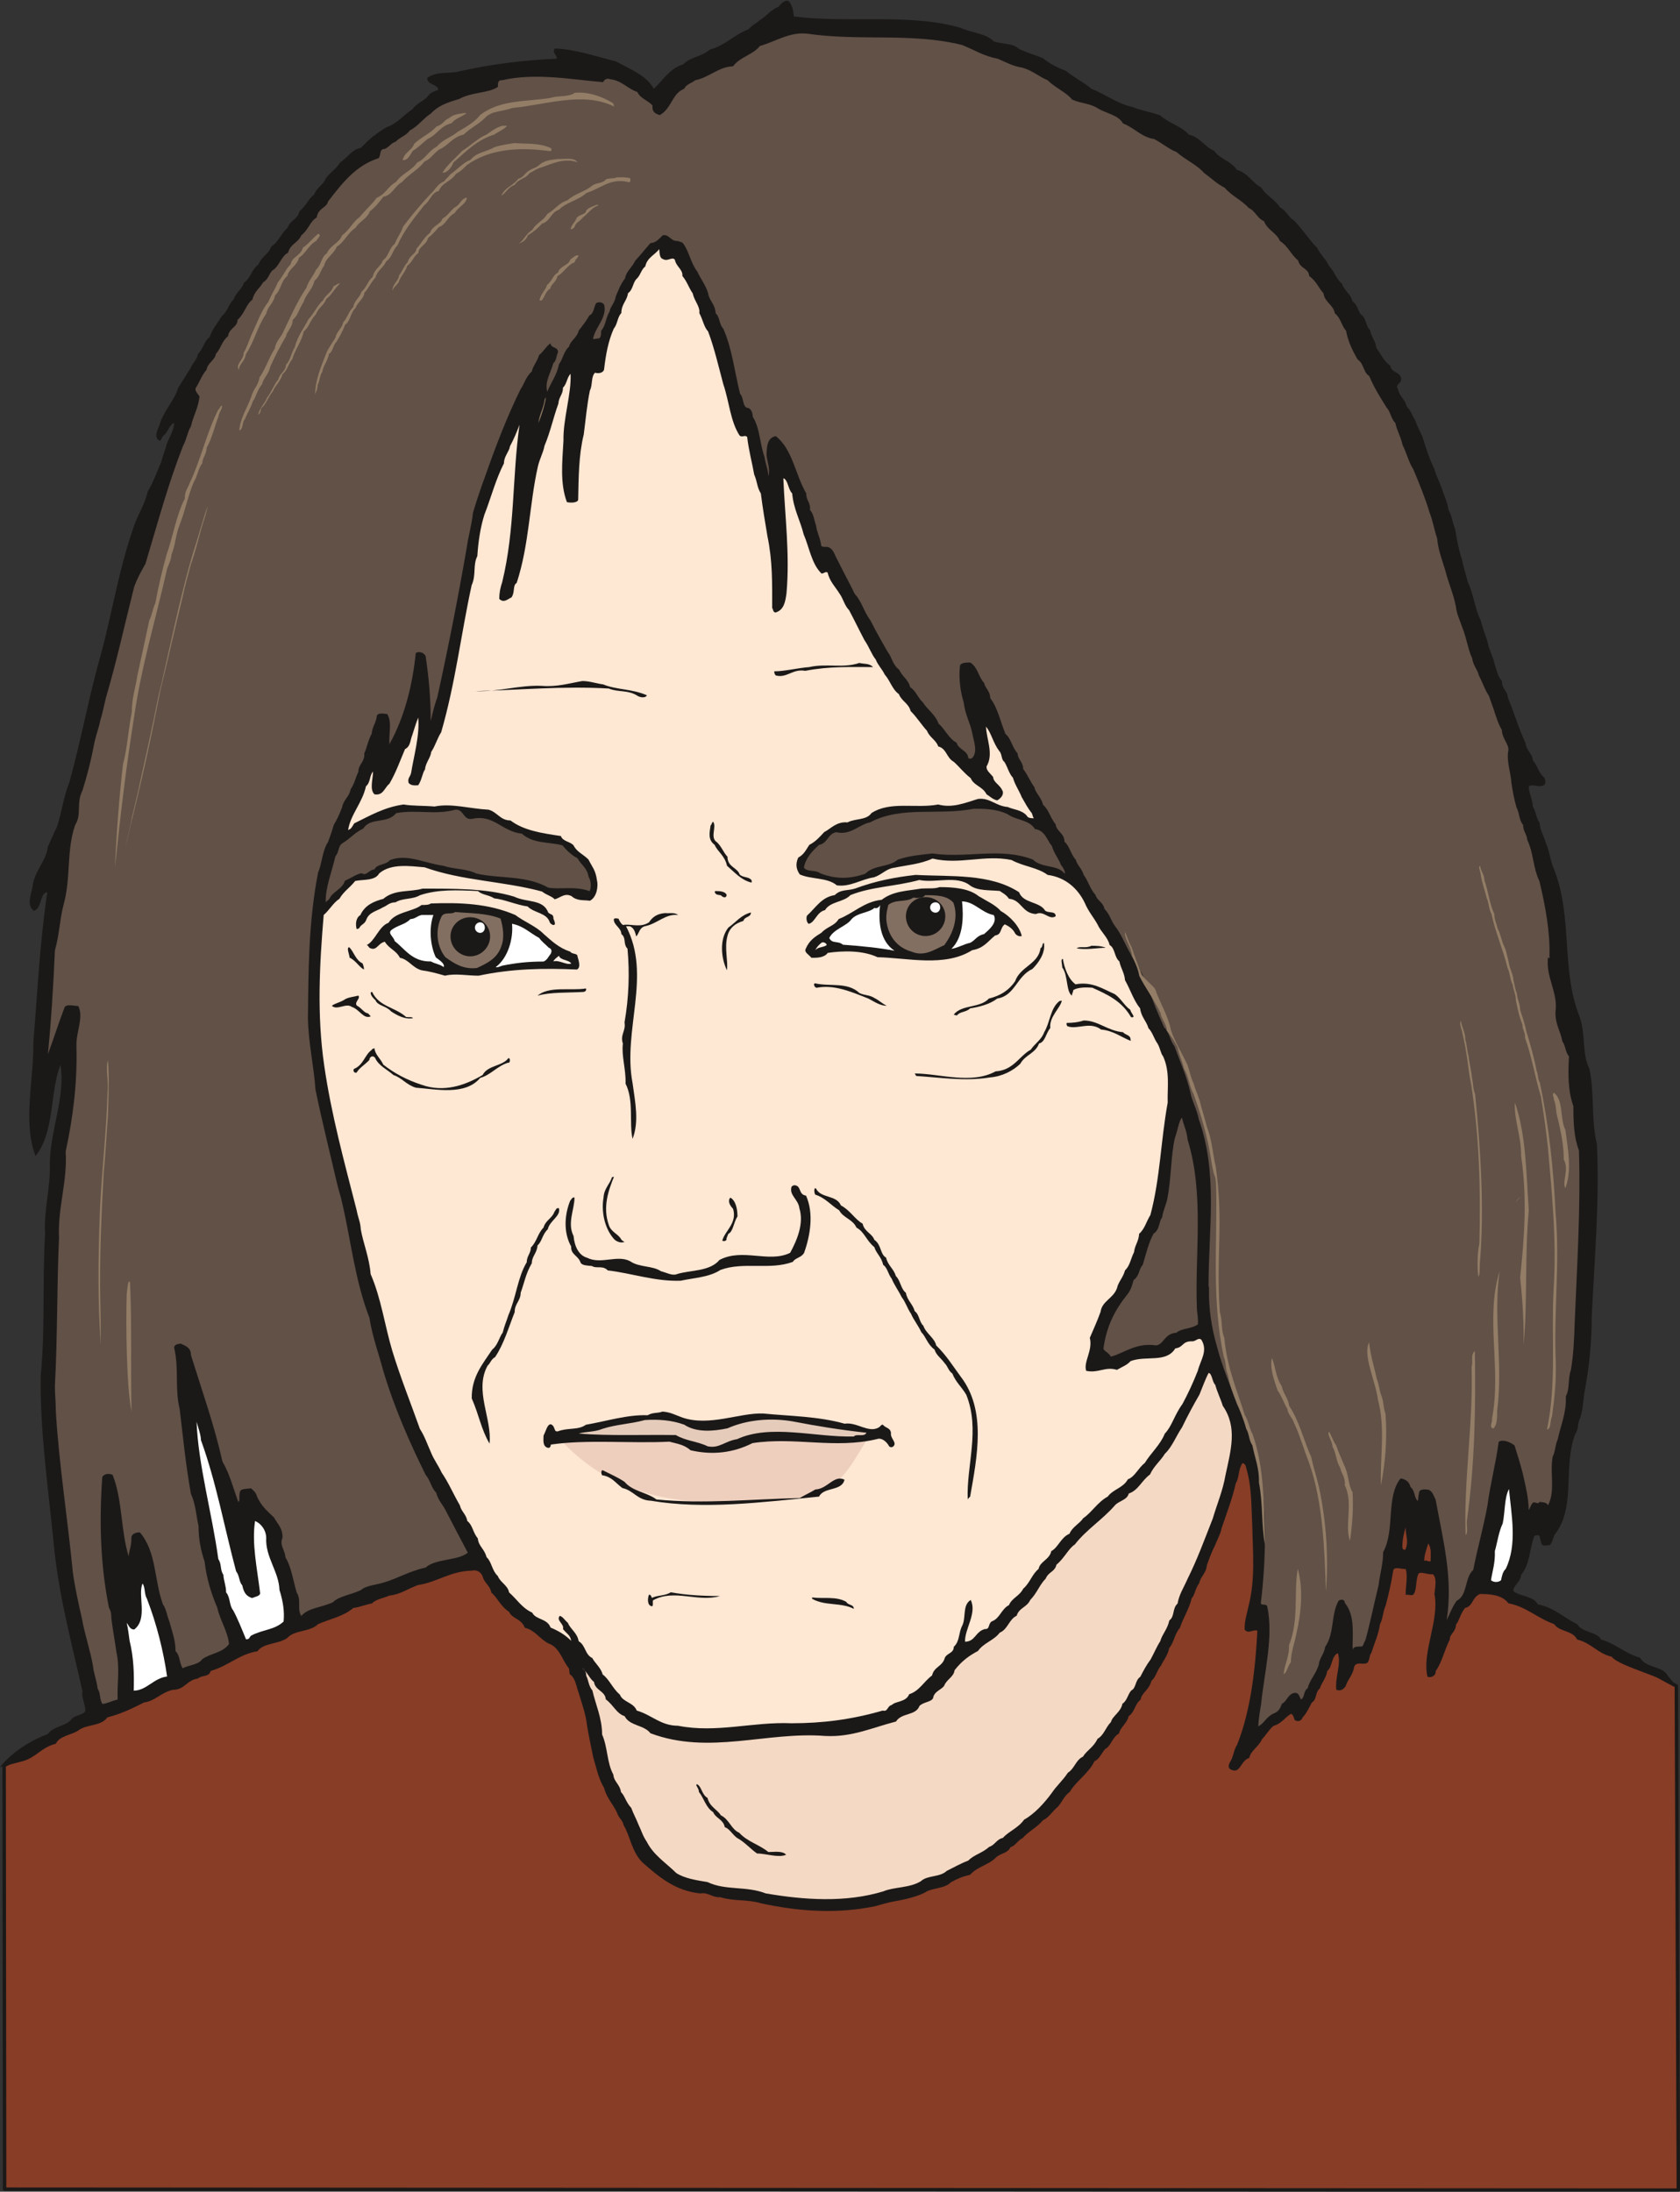 <svg xmlns="http://www.w3.org/2000/svg" xml:space="preserve" width="660.472" height="861.392" fill-rule="evenodd" stroke-linejoin="round" stroke-width="28.222" preserveAspectRatio="xMidYMid" version="1.2" viewBox="0 0 17475 22791"><rect x="0" y="0" width="17475" height="22791" fill="#333333" stroke="none"/><defs class="ClipPathGroup"><clipPath id="a" clipPathUnits="userSpaceOnUse"><path d="M0 0h17475v22791H0z"/></clipPath></defs><g class="SlideGroup"><g class="Slide" clip-path="url(#a)"><g class="Page"><g class="com.sun.star.drawing.ClosedBezierShape"><path fill="none" d="M24 13534h17454v9261H24z" class="BoundingBox"/><path fill="#883D26" d="M17437 17532c-487-249-886-559-1991-1080-1435-2300-1653-1223-2743-2896l-7738 2612c-2281 884-2482 914-4922 2192l5 4405 17410 10-21-5243Z"/><path fill="none" stroke="#1B1918" stroke-linejoin="miter" stroke-width="36" d="M17437 17532c-487-249-886-559-1991-1080-1435-2300-1653-1223-2743-2896l-7738 2612c-2281 884-2482 914-4922 2192l5 4405 17410 10-21-5243Z"/></g><g class="com.sun.star.drawing.ClosedBezierShape"><path fill="none" d="M0 7h17475v19866H0z" class="BoundingBox"/><path fill="#1B1918" d="M8197 8c43 31 59 115 59 163 586 74 1196-36 1732 117 114 53 269 58 348 142 96 33 195 15 264 79 81 38 165 63 249 96 68 59 160 102 239 132 89 74 185 117 264 186 150 58 266 155 429 190 91 38 185 49 287 87 94 84 226 114 297 200 120 26 163 127 264 168 64 91 173 102 237 198 122 36 160 137 252 183 51 86 152 130 196 208 68 31 89 107 142 132 94 94 165 211 244 287 35 74 94 120 122 186 63 68 78 142 137 188 20 71 101 117 106 180 69 48 59 127 110 155 38 48 38 117 76 147 15 79 63 122 63 181 51 73 84 147 148 190 10 74 94 59 111 127 16 59-68 64-33 112 16 84 79 112 92 185 46 39 53 94 84 133 25 68 48 116 78 175 39 127 77 244 127 343 18 73 54 133 77 204 25 79 56 132 68 216 41 79 41 132 69 200 20 122 40 224 73 323 16 86 44 160 59 229 63 132 74 282 137 406 20 86 53 160 69 218 15 89 58 148 73 229 28 79 28 122 77 180-3 79 60 105 60 168 72 170 107 307 186 478 8 78 71 106 76 180 53 58 59 132 117 175 15 31 20 61 0 79-58 35-117-18-160 15 0 69 38 127 43 211 36 58 36 127 69 165 5 84 48 142 63 206 43 91 48 195 89 282 196 503 69 1036 264 1529 66 180 23 386 102 541 58 269 15 518 79 787 28 605-26 1194-54 1796 0 259-25 503-68 742-21 106-21 211-51 307-33 58-13 117-54 171-126 343 6 729-195 1021-38 36-33 102-69 132-38 0-71 16-86-15-10-38-15-53-20-79-10-12-33-12-54-2-53 140-43 292-137 404-10 84-81 106-81 170 71 58 203 46 254 137 180 38 272 142 409 206 53 91 211 79 249 160 160 48 244 142 406 190 61 110 239 84 287 186l127 152c-68-112-635-244-708-348-155-38-206-140-361-180-48-97-181-76-239-160-180-64-289-181-475-216-68-92-203-97-297-97-86 38-69 127-155 145-51 64-56 127-94 173 0 74-69 101-64 155-58 112-83 244-147 327 5 59-63 74-86 59-59-254 127-587 73-859 6-68 28-162-15-205-58 5-127-33-152-5-33 78-13 185-59 221-33 5-58-11-73 0-3-89 25-196 0-270-49 0-122-30-130 16-20 127-46 243-79 365-30 64-25 127-58 191-15 106-58 195-89 297-28 30-15 102-58 112s-102-18-122 35c-15 92-69 132-89 203-28 36-53 51-97 36-15-132 54-269 16-381-69 31-54 142-110 185-12 79-63 127-76 181-53 43-30 117-84 147-28 53-58 117-96 155-15 46-64 46-84 25-10-25-10-48-36-63-66 38-96 102-185 127-53 48-76 96-117 137-39 86-118 117-133 196-86 23-91 155-175 127-59-16-38-64-23-89 33-48 38-132 69-170 149-371 193-816 213-1192-48-15-91 38-132-10-5-84 25-170 41-249 71-279 43-556 38-830-11-206-5-404-59-587-10-38-10-58-43-66-46 66-30 145-69 208-35 158-99 323-147 465-15 74-48 122-68 180-39 74-64 148-87 211-5 81-68 117-79 186-40 48-45 122-78 155-26 111-94 215-122 307-59 68-59 147-112 211-15 78-63 132-84 180-48 58-53 122-101 160-21 94-105 127-112 196-61 45-61 132-125 172-17 77-81 107-101 181-69 38-84 132-142 160-44 48-59 106-112 127-64 132-186 200-259 322-64 43-87 127-137 165-49 46-87 105-140 127-59 74-153 117-211 186-53 25-79 84-127 94-28 68-112 63-155 112-74 73-195 94-264 175-84 20-137 43-201 79-63 68-205 58-269 106-96 49-239 79-330 94-74 15-132 33-186 48-401 84-807 54-1191-30-142-43-274-18-422-63-86 5-126-54-208-39-269-28-439-180-602-322-112-112-127-272-195-386-13-59-54-76-71-135-46-94-110-157-133-254-58-94-83-216-114-322-23-112-48-232-63-323-13-127-59-244-87-343-30-76-30-150-94-196-5-33-5-48-7-58-74-91-99-223-216-262-94-50-137-137-244-162-36-97-132-92-163-165-91-59-116-142-185-201-13-74-76-101-91-170-21-48-64-69-112-58-226 5-363 121-557 149-115 41-186 99-300 110-64 28-140 38-181 81-73 15-132 41-195 48-102 89-244 114-366 168-84 84-244 58-322 145-87 63-249 50-308 137-190 30-302 152-487 205-21 69-89 39-133 79-116 15-137 117-259 117-122 25-185 117-302 132-127 64-234 117-381 155-68 94-208 69-297 132-69 53-196 53-239 142-152 38-206 143-343 181l-238 63c132-170 350-292 497-345 59-84 206-84 254-163 44-38 117-33 137-79 0-71-43-134-30-203-117-518-254-1026-302-1562-59-587-142-1164-132-1720 48-503 15-991 45-1474-15-254 59-485 49-734 5-350 165-693 111-1023-111 277-58 698-259 947-137-353-15-815-23-1183 44-531 67-1044 145-1558-78 0-53 163-137 191-81-48-33-165-18-244 18-170 145-272 160-419 36-79 59-137 94-206 54-160 69-317 132-472 112-407 188-810 292-1202 143-487 209-980 381-1465 44-122 117-234 140-351 64-106 94-206 142-308 16-74 41-122 54-180 30-84 79-148 79-226-54 20-64 104-117 137-16 30-21 48-33 48-79-38 0-145 7-193 51-137 148-231 186-358 51-79 89-145 127-201 25-66 68-86 78-150 59-58 64-137 122-175 26-89 89-152 127-221 59-43 74-132 122-170 26-79 89-107 107-175 74-51 79-138 152-191 31-84 107-104 132-185 79-51 107-143 171-196 25-79 109-89 122-170 73-61 94-132 152-173 28-76 102-106 122-170 48-63 112-102 150-165 78-53 124-137 216-152 89-97 165-153 264-214 117-40 190-137 272-188 50-71 120-81 168-145 28-35 69-43 102-58-15-63-112-46-117-122 89-68 206-46 307-63 366-84 699-122 1042-138 2-35-51-63-21-106 206 7 425 81 635 134 145 79 323 148 394 285 99-89 163-211 307-254 74-79 196-79 275-153 170-48 244-149 406-213 33-41 76-58 117-94 69-43 112-107 190-137 33-33 59-70 102-64Z"/></g><g class="com.sun.star.drawing.ClosedBezierShape"><path fill="none" d="M498 346h15932v17607H498z" class="BoundingBox"/><path fill="#615147" d="M8402 351c547 79 1080-14 1606 117 132 54 229 117 371 143 89 38 158 78 249 91 112 30 175 94 269 132 84 84 191 122 254 201 97 43 181 38 264 89 92 58 214 68 267 160 122 48 191 142 323 162 84 43 157 107 233 135 94 84 206 127 285 216 79 58 137 117 216 155 76 89 175 127 249 210 76 36 86 107 160 138 33 91 132 122 165 205 89 59 117 145 190 204 21 88 110 78 115 162 71 48 101 127 149 180 11 92 102 117 117 206 69 59 69 132 117 181 20 111 69 213 122 302 64 38 56 132 119 170 54 127 117 226 181 328 43 48 48 122 91 160 15 78 59 147 74 226 43 86 68 190 112 254 63 150 127 307 170 452 35 89 51 190 79 269 10 122 53 226 83 328 33 132 87 249 112 381 10 84 38 132 64 211 48 116 58 223 106 330 10 73 54 112 69 175 41 79 63 152 104 211 23 68 48 132 64 185 22 64 38 117 71 170 0 84 73 148 68 211-23 107 26 239 31 338 15 97 28 170 53 257 33 61 25 132 69 182 0 69 38 92 43 155 68 143 58 287 127 431 63 264 112 533 104 777 0 10 3 23 3 23-3-3-13-3-18-8-26 203 106 366 78 562-5 132 49 195 72 312 35 48 30 112 68 155-10 180-10 366 46 518 0 175 5 318 58 462 18 607-20 1192-45 1804-5 170-13 322-39 477-33 97-10 196-53 275 10 165-58 317-84 447-28 63-23 119-53 182-30 171 30 356-48 503-16-30-41-30-89-35-15 35-54-15-74 15-23 28-23 53-38 69 0-122-33-254-63-386-26-102-54-186-84-285-49-38-122-66-165-38-31 234-89 444-117 663-41 226-104 444-148 670-91 79-58 265-170 318-48 63-73 140-106 203 68-434-36-823-115-1252-23-46-33-89-76-104-41-5-84-5-94 20-10 38-10 79-15 97-38-28-28-107-76-145-16-64-64-84-104-89-155 196-54 533-181 767 0 122-33 224-48 346-48 195-89 401-137 571-23 30-15 69-54 64-48 0-73 5-78 38-5-150 30-356-79-488-8-43-33-43-66-28-84 145-41 340-142 483-5 63-64 127-64 180-30 102-94 157-117 249-45 30-30 94-68 117-21-28-21-74-69-69-73 15-73 84-132 114-20 64-48 87-89 102-76 38-96 102-155 132 0-58 16-157 28-226 36-350 132-706 64-1024-18-30-64 0-66-35 58-473 58-942-10-1395-41-73-31-137-64-200 0-69-53-107-46-163-48-101-76-213-129-307-69-198-153-389-206-595-58-195-89-406-84-602 0-17 0-22-5-33 0-594 99-1170-101-1732-21-109-74-195-89-284-38-165-107-318-165-478-44-53-54-147-107-195-69-153-122-280-173-435-38-58-43-111-76-157-25-71-79-117-99-170-59-102-97-206-160-287-46-59-59-132-112-181-15-73-79-89-94-147-58-64-74-142-122-207-20-68-68-101-84-160-53-58-63-142-116-185 0-89-84-107-92-181-56-68-68-147-132-205-15-74-79-122-89-181-43-58-74-137-117-190 0-74-58-102-58-163-59-63-64-150-127-203-53-132-84-279-158-371 0-73-53-104-63-157-59-64-66-165-145-214-53 0-104 5-107 38-15 143 8 275 39 376 15 132 68 211 91 328 15 86 56 180 0 249-18 15-43 10-43 0-10-79-102-84-122-157-84-44-122-145-186-196-38-102-116-145-165-224-58-53-68-116-132-157-15-76-89-117-112-180-73-54-78-135-121-186-61-107-120-208-178-325-76-104-92-201-165-279-59-122-122-234-176-346-35-56-43-124-104-142-28-5-76 10-71-31-15-78-46-132-51-190-23-64-23-117-64-165 10-74-43-102-38-170-117-201-142-460-318-597-91 20-91 106-96 190 5 79 43 153 18 226 0-73-28-119-39-200-48-132-48-303-122-417 0-38-15-76-43-91-68 0-45-102-89-148-58-233-83-472-175-678-43-43-35-122-79-160-5-94-68-132-78-206-23-83-82-157-112-226-74-96-86-218-155-302-36-13-46-18-64-18-58 0-78-73-142-58-38 38-68 76-127 81-53 59-106 127-157 181-38 78-97 114-107 185-53 69-69 127-96 185-11 74-59 110-64 158-41 63-41 152-89 201 0 27 0 81-28 81-25 0-58 15-56 0 26-122 148-219 115-351-21-30-59-30-84-15-26 48-21 104-69 127-33 58-73 109-112 158-15 73-88 106-99 165-58 53-63 127-106 185-21 112-84 191-122 285-28-110 38-196 63-295 38-33 31-86 49-112 5-63-77-43-77-96-35 17-73 86-119 122-23 73-66 116-76 170-64 58-79 132-117 185-142 287-259 594-368 904-44 117-87 249-127 379-13 127-49 246-64 358-91 526-190 1029-307 1562-33 92-48 160-69 249 0-229-18-445-53-678-28-46-76-46-102-31-35 338-117 666-274 948-10-102 30-224-23-313-46-5-99-15-109 21-5 68-48 111-53 185-39 69-49 145-77 203 8 89-63 115-61 191-33 68-38 119-81 183-15 81-74 106-89 188-28 73-53 127-86 182-20 69-41 127-59 176-63 96-63 228-104 317-101 517-101 1030-106 1523 5 249 63 503 78 734 69 335 155 678 224 975 20 84 38 132 53 201 99 429 132 800 285 1201 28 186 96 371 144 551 117 392 280 757 440 1080 53 63 58 135 109 185 23 82 64 117 97 181 83 160 157 302 233 444-106 87-335 59-439 155-170 36-297 117-445 158-71 22-175 28-228 76-92 45-229 63-292 127-122 56-254 56-328 142-48-74 5-160-48-244-41-142-54-259-117-366-5-78-64-127-31-200 6-102-53-148-88-214-82-78-130-119-176-216-12-48-38-63-63-88-54 10-112 0-117 45-10 43 5 87-15 97-54-142-87-287-165-419-84-376-211-732-328-1108 0-78-53-94-107-119-38 5-63 10-68 41 53 223 5 424 58 640 36 302 64 589 117 881 51 114 53 221 79 333 0 142 25 259 63 371 20 175 69 332 132 480 28 129 112 254 122 378-68 94-190 94-279 158-38 58-135 58-203 94-36-56-26-133-74-178 0-122-43-224-64-308-30-73-30-127-68-180-94-264-64-541-239-747-48 0-84 16-89 54 5 78-23 132-28 195-84-277-63-589-167-848-49-20-92-5-107 23-33 459-20 914 69 1359 25 43 25 76 25 111 18 138 38 244 53 351 38 170 5 338 13 493-64 15-117 45-160 45-33-58-15-109-48-157-10-84-44-170-49-239-30-170-89-338-114-488-38-167-76-337-96-490-54-556-143-1117-176-1663 0-102-10-176-10-265 28-525 20-1023 43-1546-15-308 89-587 69-895 79-365 122-721 112-1097-5-147 78-297 20-416-53-3-117-23-142 10-69 180-117 338-175 490 35-348 58-724 73-1079 48-168 48-308 89-470 81-288 28-563 122-835 71-109 8-226 76-358 51-165 89-312 122-487 20-97 46-155 64-244 25-79 35-142 58-234 114-386 196-767 295-1158 33-86 68-150 116-234 133-444 234-825 392-1229 38-69 43-137 81-201 25-112 79-195 89-312-26-36-59-69-31-99 36-59 59-127 104-176 11-73 92-106 97-165 53-58 64-137 127-185 10-84 99-94 99-170 76-69 86-158 155-211 15-79 79-122 112-180 53-31 58-84 94-122 73-41 91-148 165-186 20-89 107-104 137-180 74-56 91-147 160-185 15-100 104-100 119-168 145-186 282-371 526-450 26-38 5-96 64-96 48-21 63-59 111-74 54-53 110-63 148-117 91-48 147-132 218-175 79-84 173-117 295-152 127-74 307-59 404-127 0-38 0-74 45-69 351-81 732-5 1049 20 16-33 49-43 74-30 117 10 180 99 282 132 36 74 117 89 158 142-6 64 27 84 76 99 127-73 127-226 254-274 20-48 78-58 114-89 145-28 244-140 394-145 73-99 205-117 279-211 170-48 313-151 498-127Z"/></g><g class="com.sun.star.drawing.ClosedBezierShape"><path fill="none" d="M2489 963h3898v3516H2489z" class="BoundingBox"/><path fill="#937D66" d="M5979 965c143-14 285 41 392 104 15 13 15 28 15 38-323-159-714-15-1059 16-97 38-211 27-280 101-68 69-155 107-223 175-127 31-153 112-259 158-64 48-84 96-149 122-63 86-170 137-233 214-79 41-102 137-196 153-43 58-86 111-140 152-30 81-109 102-147 170-84 53-117 150-196 196-33 81-116 117-132 198-43 56-48 119-101 157-21 94-84 132-112 219-51 78-58 142-114 188 0 76-64 122-69 170-63 108-117 209-165 318-15 77-74 122-84 181-53 58-63 137-96 175-21 69-59 127-84 190-33 33-13 102-58 117 10-132 83-233 126-355 21-79 74-117 84-196 69-101 97-206 160-302 10-80 69-118 94-187 69-142 143-312 234-444 25-79 69-117 102-191 50-40 55-137 109-165 38-89 132-109 160-190 79-56 117-147 180-186 59-73 127-132 181-205 93-36 119-122 200-163 64-92 158-113 221-204 81-31 118-122 202-163 66-78 150-96 218-155 84-48 181-104 234-175 211-162 480-137 734-178 81-28 185-5 251-53Z"/></g><g class="com.sun.star.drawing.ClosedBezierShape"><path fill="none" d="M4188 1176h667v491h-667z" class="BoundingBox"/><path fill="#937D66" d="M4824 1176h30c-46 38-109 48-158 106-116 27-147 118-249 164-54 43-94 86-153 123-28 38-48 101-106 96 20-84 93-96 121-171 74-69 171-109 233-180 66-17 81-70 129-85 46-43 104-43 153-53Z"/></g><g class="com.sun.star.drawing.ClosedBezierShape"><path fill="none" d="M4602 1308h673v490h-673z" class="BoundingBox"/><path fill="#937D66" d="M5226 1308h48c-30 38-94 63-132 91-186 58-298 181-426 291-21 58-69 111-114 106 55-89 132-147 206-228 94-57 163-133 254-169 60-43 105-76 164-91Z"/></g><g class="com.sun.star.drawing.ClosedBezierShape"><path fill="none" d="M3277 1488h2462v2628H3277z" class="BoundingBox"/><path fill="#937D66" d="M5348 1488c127 10 261-5 383 53 20 30-13 33-18 30-297-40-609-30-856 145-33 31-66 69-111 89-64 91-145 91-181 180-79 21-92 107-151 148-104 134-210 256-279 419-53 48-53 122-117 165-35 74-94 95-112 169-50 53-68 106-116 160-6 63-79 106-89 154-54 46-54 138-112 178-25 69-59 127-89 176-38 38-38 106-79 127-12 78-58 116-68 185-28 38-28 102-49 137 0 59-27 76-27 112 0-163 63-302 116-440 23-58 69-116 97-165 10-63 68-94 79-157 48-53 58-117 106-160 10-69 69-99 84-158 53-43 69-116 117-155 20-89 84-105 107-173 58-38 68-132 122-170 30-74 63-107 88-181 97-127 186-233 280-333 54-48 72-106 146-137 20-28 40-38 63-71 74-51 132-122 211-152 69-84 170-84 249-132 68-23 147-33 206-43Z"/></g><g class="com.sun.star.drawing.ClosedBezierShape"><path fill="none" d="M5215 1651h793v386h-793z" class="BoundingBox"/><path fill="#937D66" d="M5805 1653c59 5 168-22 201 35-132-49-260 13-376 54-49 10-84 43-122 58-39 60-118 60-154 123-66 20-86 79-139 112 33-84 126-107 175-175 54-16 69-55 92-70 41-38 99-43 132-79 59-48 122-48 191-58Z"/></g><g class="com.sun.star.drawing.ClosedBezierShape"><path fill="none" d="M5395 1843h1164v692H5395z" class="BoundingBox"/><path fill="#937D66" d="M6417 1844c43 0 91-4 139 10 0 11 10 49-23 39-185-44-284 68-434 114-79 76-212 96-285 175-84 24-92 123-176 143-43 49-89 87-147 122-18 49-53 71-96 87 53-33 73-102 142-143 43-76 112-91 155-165 78-44 122-118 211-143 74-69 186-91 260-155 43-30 111-20 139-63 46-16 84-5 115-21Z"/></g><g class="com.sun.star.drawing.ClosedBezierShape"><path fill="none" d="M4082 2055h775v972h-775z" class="BoundingBox"/><path fill="#937D66" d="M4855 2055c0 63-94 101-125 160-76 40-91 121-165 147-38 43-68 79-112 112-21 79-94 84-102 158-51 33-61 97-114 130-23 73-71 109-92 177-30 39-53 49-63 87-4-69 63-102 68-160 33-43 54-104 92-142 15-69 89-84 89-138 53-54 78-117 143-166 23-73 107-84 129-147 51-28 79-76 127-117 56-23 64-91 125-101Z"/></g><g class="com.sun.star.drawing.ClosedBezierShape"><path fill="none" d="M5936 2129h292v257h-292z" class="BoundingBox"/><path fill="#937D66" d="M6207 2129c10 0 15 5 20 7-63 15-100 75-164 126-27 38-79 53-87 102-15 5-30 33-40 15 10-45 48-69 63-115 42-43 90-28 100-77 28-31 70-41 108-58Z"/></g><g class="com.sun.star.drawing.ClosedBezierShape"><path fill="none" d="M2475 2431h852v1417h-852z" class="BoundingBox"/><path fill="#937D66" d="M3311 2431c41 15-15 53-20 73-81 43-112 135-181 175-23 92-102 108-122 192-64 48-64 142-127 201-13 81-76 111-92 190-95 140-122 288-211 420-11 79-69 97-74 165-37-63 51-101 51-180 38-64 53-122 81-186 58-122 100-249 176-343 31-77 69-130 99-204 54-63 79-132 132-186 18-84 103-84 128-173 59-38 102-101 160-144Z"/></g><g class="com.sun.star.drawing.ClosedBezierShape"><path fill="none" d="M3324 2591h9202v15383H3324z" class="BoundingBox"/><path fill="#FEE7D3" d="M6857 2591c5 35 0 93 41 104 48 28 96-31 122 7 15 74 84 99 78 168 49 58 69 127 107 180 20 87 79 137 69 206 38 69 48 145 91 190 64 166 114 384 158 547 63 185 73 386 170 536 30 25 53-11 79 15 15 137 53 274 73 391 33 74 28 132 69 196 19 154 49 325 69 447 54 259 49 490 49 744 15 23 5 38 33 48 89-25 104-112 116-201 36-409-17-805-33-1196 49 15 49 117 92 158 15 165 84 281 119 424 61 142 82 307 186 409 28 0 38-23 63-11 23 94 76 143 122 216 43 59 53 127 102 176 58 109 106 210 160 312 51 74 73 147 117 201 25 63 63 94 94 157 58 66 78 155 147 203 28 74 101 94 122 176 68 68 112 142 170 205 30 74 94 94 117 163 89 23 84 117 162 160 64 58 102 112 176 170 33 79 122 84 165 168 38 23 63 53 111 63 36-20 64-53 59-89-28-78-97-91-102-155-33-40-73-68-68-109 78-132-5-292-5-414 58 74 73 170 137 254 30 28 20 92 53 112 36 58 48 122 89 165 23 79 69 142 91 201 36 63 64 117 105 167 12 28 12 44 22 54-22 0-63 0-73-26-54-63-140-63-198-91-127-10-186-99-310-84-140 43-267 97-414 58-234 44-498-38-694 89-53 77-170 54-249 97-116-10-170 63-243 101-54 59-92 100-155 133-41 63-56 99-115 132-33 73-17 127 16 175 116 53 289 30 386 114 142 18 249-63 386-84 79-25 127-89 208-99 137-28 274-38 401-96 280 68 536-43 821 15 127 69 269 76 376 155 190 25 317 147 386 290 38 91 91 149 132 223 38 84 107 132 127 216 58 33 48 127 101 170 16 74 54 122 59 196 58 102 89 209 157 293 13 94 64 127 87 206 43 43 58 111 94 160 28 45 33 104 58 132 74 162 43 327 48 482-73 402-78 788-180 1169-43 68-58 144-117 195-5 82-45 117-53 191-36 71-41 139-94 190-20 76-69 117-84 186-38 106-155 132-170 244-38 106-74 180-112 271 33 132-68 249-38 343 127 28 198-48 320-10 56-33 104-48 142-91 163-61 371 22 465-132 87-11 69-74 170-74 44 5 69-46 102-15 69 116-8 205-38 322-48 122-102 239-160 346-84 114-109 231-183 307-48 119-145 201-208 305-69 53-104 145-176 170-50 91-152 102-210 180-107 59-166 165-254 224-39 58-117 94-143 162-91 38-117 143-190 181-18 89-117 106-132 185-71 59-87 142-160 206-38 76-117 96-148 170-81 43-96 142-180 170-38 26-18 84-69 79-101 25-101 132-208 132-5-132 127-297 59-434-89 53-46 185-89 269-38 71-23 160-87 218 0 69-73 64-94 117-25 89-111 89-132 181-86 63-132 162-238 195-33 84-138 69-181 112-48 10-40 74-94 58-325 94-625 132-950 132-402-17-778 105-1179 26-181 0-272-112-430-158-33-86-144-86-175-165-79-68-106-155-180-211-15-66-79-116-107-170-79-38-68-132-142-175-15-89-84-122-112-191-35-30-51-63-84-73-43 48 49 84 33 137 31 43 79 63 84 122-53-53-117-97-213-137-36-97-153-79-191-155-109-51-152-132-241-211-13-74-91-102-117-170-63-59-63-148-117-196-23-89-83-112-91-195-53-64-53-138-109-181-13-73-64-99-77-162-68-117-119-239-190-341-36-78-79-132-109-205-43-97-69-176-117-249-92-259-203-536-287-811-79-264-117-551-226-800-13-170-76-317-102-464-5-82-28-117-43-199-127-497-264-993-338-1508-77-529-48-1053-5-1563 64-56 99-127 163-168 48-81 101-107 165-186 84-17 206 0 249-78 122-107 322-76 472-64 396 142 813 142 1222 252 48 38 102 48 132 81 64-18 102-69 175-33 59 53 127 38 191 48 73-38 89-152 73-216-15-106-48-132-88-213-59-58-122-79-155-147-41-44-110-38-132-97-201-30-387-58-524-162-106 0-137-87-228-112-196-10-386-69-562-33-117-10-231-5-322-21-201 28-351 117-513 196-23 33-28 58-64 69 26-163 147-280 186-455 48-38 35-112 73-152 0 78-38 185 15 236 92 18 107-74 155-109 69-117 115-249 163-361 58-28 53-92 76-147 21-66 36-117 61-181 18 181-46 402-74 577-10 43-40 53-25 104 31 33 79 23 99 23 38-54 43-127 71-165 5-69 59-122 64-181 45-68 63-142 104-205 150-519 208-1032 317-1529 49-107 11-209 59-303 10-155 33-302 73-429 72-185 117-366 204-536 0-74 53-117 63-178 41-76 69-144 99-223-78 551-45 1079-180 1636-20 58-31 116-31 175 49 48 89 0 127-15 39-54 11-127 54-150 132-402 132-821 221-1212 18-79 58-150 68-213 64-153 92-295 145-440 5-73 48-94 48-167 41-38 41-107 79-143 10 206-79 470-74 694-12 221-38 444 36 640 48 10 117 5 117-28 5-231 5-460 58-676 21-160 33-307 64-457 30-58 10-142 53-185 41 12 84 0 94-31 18-155 43-297 102-429 38-43 38-122 78-160 0-94 59-127 69-206 58-43 48-117 97-157 35-38 43-92 83-122 18-92 102-122 145-180Z"/></g><g class="com.sun.star.drawing.ClosedBezierShape"><path fill="none" d="M5613 2654h405v472h-405z" class="BoundingBox"/><path fill="#937D66" d="M6016 2654c5 25-36 40-38 73-80 31-116 113-179 143-13 64-64 79-76 132-52 29-52 83-90 123h-20c5-63 58-99 78-163 55-43 60-102 113-127 25-77 109-70 128-136 30-20 48-45 84-45Z"/></g><g class="com.sun.star.drawing.ClosedBezierShape"><path fill="none" d="M2685 2947h853v1366h-853z" class="BoundingBox"/><path fill="#937D66" d="M3537 2948c-50 43-89 122-142 160-30 74-85 92-108 160-60 59-73 137-127 178-25 112-94 194-119 288-43 48-53 122-101 155-28 89-75 114-103 183-48 53-64 127-122 175 0 28-15 64-30 64 20-79 68-112 93-176 49-63 72-137 117-190 17-69 75-79 80-152 43-39 53-122 91-182 31-122 94-195 143-292 58-58 86-137 151-196 30-63 88-78 109-147 28-10 43-32 68-28Z"/></g><g class="com.sun.star.drawing.ClosedBezierShape"><path fill="none" d="M5601 4135h78v264h-78z" class="BoundingBox"/><path fill="#937D66" d="M5678 4135c-13 87-44 181-77 263 7-82 54-156 64-241 8-17 8-22 13-22Z"/></g><g class="com.sun.star.drawing.ClosedBezierShape"><path fill="none" d="M1196 4220h1115v4803H1196z" class="BoundingBox"/><path fill="#937D66" d="M2310 4221c0 41-33 64-38 112-41 104-64 221-122 322 0 64-46 110-46 163-43 53-53 145-87 191-58 134-94 312-147 445-44 107-44 213-87 315 0 63-45 122-51 173-116 513-260 980-336 1508-84 522-147 1056-200 1571 15-355 43-721 83-1072 49-186 54-359 92-544 0-145 40-259 58-381 43-193 85-394 123-569 31-64 36-125 64-183 30-170 73-346 116-503 69-191 100-410 191-585-5-74 36-117 51-163 118-249 176-526 298-764 18-5 18-45 38-36Z"/></g><g class="com.sun.star.drawing.ClosedBezierShape"><path fill="none" d="M1303 5265h858v3548h-858z" class="BoundingBox"/><path fill="#937D66" d="M2160 5265c-15 78-35 132-58 205-41 148-74 280-119 407-28 111-60 213-78 308-83 335-157 673-236 991-48 243-101 503-150 726-69 313-143 608-216 910 20-104 53-210 68-307 25-99 41-175 64-269 48-229 102-456 143-659 38-163 58-305 101-465 112-488 221-1032 362-1467 41-129 79-276 119-380Z"/></g><g class="com.sun.star.drawing.ClosedBezierShape"><path fill="none" d="M8054 6894h1028v137H8054z" class="BoundingBox"/><path fill="#1B1918" d="M8938 6894c49 12 105 2 143 43-224 0-455-10-705 39-132-24-190 79-307 48-15-18-15-28-15-43 109 0 236-34 363-44 181-41 351 15 521-43Z"/></g><g class="com.sun.star.drawing.ClosedBezierShape"><path fill="none" d="M4945 7082h1785v171H4945z" class="BoundingBox"/><path fill="#1B1918" d="M6058 7082c74 0 142 25 216 35 145 59 292 43 455 113-16 35-79 20-99 5-102-64-196-33-298-75-475-28-933 16-1387 27 233 10 459-65 688-55 160 13 280-25 425-50Z"/></g><g class="com.sun.star.drawing.ClosedBezierShape"><path fill="none" d="M15386 9006h813v5861h-813z" class="BoundingBox"/><path fill="#937D66" d="M15397 9007c5 53 43 86 43 145 41 114 53 248 104 353 0 63 23 96 33 149 36 64 36 122 74 196 20 48 30 109 43 158 10 73 48 127 48 185 15 48 15 91 36 137 5 69 34 107 34 171 25 79 51 148 63 219 41 132 84 284 109 416 18 43 11 87 33 122 94 440 143 907 163 1341 48 534-20 1038 3 1569 5 190-13 370-39 561-25 51-5 127-53 137 102-483 43-965 69-1455 33-504-16-987-59-1475-20-190-45-365-73-533-64-213-94-414-165-610 5-63-31-86-26-137-33-76-49-155-69-250 0-68-28-111-33-165-31-58-26-122-54-175-46-191-127-371-167-561-28-49-28-122-49-163-20-86-53-170-63-249-5-38-20-58-15-81 5-9 10-5 10-5Z"/></g><g class="com.sun.star.drawing.ClosedBezierShape"><path fill="none" d="M8362 8410h2716v720H8362z" class="BoundingBox"/><path fill="#615147" d="M10130 8410c107 0 234 0 353 58 87 63 219 53 282 153 107 16 122 112 176 176 25 83 68 127 94 196 22 26 53 79 38 92-69-97-239-54-328-146-340-132-696-10-1045-64-137 16-229 21-361 64-94 82-249 54-337 146-155 55-303 61-468-3-53-41-142-10-172-61 20-102 88-171 157-235 91-15 89-116 180-132 148 36 239-82 351-102 327-175 715-69 1080-142Z"/></g><g class="com.sun.star.drawing.ClosedBezierShape"><path fill="none" d="M3387 8420h2760v966H3387z" class="BoundingBox"/><path fill="#615147" d="M4735 8420c94-9 79 117 183 94 218-46 307 135 510 155 118 107 281 84 423 122 48 58 102 107 155 133 43 74 102 102 117 196 30 43 25 121 10 147-155-56-307-15-429-36-234-132-499-91-748-147-107-53-234-43-343-81-198-26-376-128-557-59-43 54-137 38-160 97-54 0-84 73-132 40-49 3-117 54-176 77-30 94-127 109-162 190-13 15-28 20-38 36-4-158 63-313 101-480 41-45 26-108 74-136 84-51 132-114 216-152 76-122 249-44 341-160 211-40 407 22 615-36Z"/></g><g class="com.sun.star.drawing.ClosedBezierShape"><path fill="none" d="M7381 8546h440v634h-440z" class="BoundingBox"/><path fill="#1B1918" d="M7419 8547c35 53-28 147 25 201 55 38 80 118 123 161 0 109 104 112 127 185 37 36 95 20 123 59 5 10 0 25 0 25-107-25-176-107-255-175-23-107-97-144-128-217-73-54-53-127-43-201 15-13 15-42 28-38Z"/></g><g class="com.sun.star.drawing.ClosedBezierShape"><path fill="none" d="M8389 9097h2593v511H8389z" class="BoundingBox"/><path fill="#1B1918" d="M9524 9098c367 20 773-17 1076 180 43 118 213 95 271 191 36 31 110 0 110 59-69 45-122-64-206-23-148-10-148-147-280-159-28-43-71-63-96-81-107-10-229 0-307-56-138-111-361-23-530-58-249 68-493 68-716 157-69 75-211 65-264 156-89 21-102 127-170 143-30-21-25-79-16-87 92-84 150-191 287-212 64-63 132-43 211-68 214-79 409-117 630-142Z"/></g><g class="com.sun.star.drawing.ClosedBezierShape"><path fill="none" d="M8377 9225h2253v764H8377z" class="BoundingBox"/><path fill="#1B1918" d="M9774 9225c132 0 302 10 404 93 79 49 178 92 231 155 97 54 196 159 219 260-28 11-59-10-69-27-23-46-64-74-107-94-53 38-28 106-101 116-74 59-117 133-239 153-285 180-677 79-984 73-155-73-361-68-518-45-38 53-117 51-170 51-28-36-78-56-59-94 38-89 99-127 163-166 63-68 134-68 180-143 160-63 262-180 447-200 119-92 264-92 413-117 73-5 132 5 190-15Z"/></g><g class="com.sun.star.drawing.ClosedBezierShape"><path fill="none" d="M3702 9241h2071v422H3702z" class="BoundingBox"/><path fill="#1B1918" d="M4394 9241c318 0 663-5 954 83 132 64 302 23 355 166 28 26 54 11 54 64 10 25 15 33 15 53-5 26-43 5-53-15-31-102-163-96-231-166-112-15-245-74-347-84-58-38-122-33-170-76-216-10-412-20-602 43-81 48-176 26-255 74-64 0-91 38-132 53-64 39-140 49-170 123-16 53-59 53-74 91-13 11-28 11-28 11-14-49-9-117 38-145 48-105 142-143 239-169 117-101 275-68 407-106Z"/></g><g class="com.sun.star.drawing.ClosedBezierShape"><path fill="none" d="M7435 9265h125v68h-125z" class="BoundingBox"/><path fill="#1B1918" d="M7440 9266c36 0 101 0 118 39 0 34-34 34-59 5-34-5-54-5-64-32 0-12 5-12 5-12Z"/></g><g class="com.sun.star.drawing.ClosedBezierShape"><path fill="none" d="M9219 9308h722v609h-722z" class="BoundingBox"/><path fill="#836F61" d="M9622 9309c109 0 227 0 295 78 59 165-10 326-94 441-117 53-211 122-341 68-143-40-227-147-255-279-19-90 0-148 13-207 79-63 184-23 260-76 53 8 109 2 122-25Z"/></g><g class="com.sun.star.drawing.ClosedBezierShape"><path fill="none" d="M9896 9373h453v495h-453z" class="BoundingBox"/><path fill="#FFF" d="M10007 9373c133 5 197 116 330 143 43 81-59 160-102 198-74 15-90 64-143 90-69 15-128 53-196 63 127-122 127-339 111-494Z"/></g><g class="com.sun.star.drawing.ClosedBezierShape"><path fill="none" d="M11700 9689h1460v6378h-1460z" class="BoundingBox"/><path fill="#937D66" d="M11702 9690c26 58 36 101 69 160 33 104 74 205 107 289 40 53 109 107 137 145 48 142 137 279 165 429 41 122 119 247 173 363 23 64 33 132 63 191 24 86 60 150 77 234 21 78 41 137 61 218 54 132 61 290 92 411 84 595 0 923 43 1515 30 102 10 181 46 267 28 312 134 549 213 803 41 63 48 144 79 193 132 368 117 777 132 1158-41-206-20-424-64-650 5-150-43-254-68-386-38-54-31-117-64-171-53-200-152-350-190-561-31-63-15-122-43-185-127-585-69-1161-79-1734-5-200-15-89-48-284-36-259-112-508-187-716-46-84-51-186-99-265-23-88-53-147-68-223-28-56-77-132-112-173 0-71-59-122-64-180-63-137-165-272-223-391-15-92-54-150-74-209-10-99-83-175-74-248Z"/></g><g class="com.sun.star.drawing.ClosedBezierShape"><path fill="none" d="M3813 9392h2214v756H3813z" class="BoundingBox"/><path fill="#1B1918" d="M4482 9395c304-11 602 0 878 120 94 71 217 117 296 198 86 75 155 143 277 184 15 28 74 13 74 48 15 53 35 117-6 137-345-15-674-10-1022 64-124 0-243-26-350 0-92-26-165-46-244-56-98-28-133-112-225-130-40-78-114-94-157-167-74 15-84 104-160 63-15-20-20-28-30-28 88-40 127-196 228-232 74-117 249-112 344-185 38 0 74 0 97-16Z"/></g><g class="com.sun.star.drawing.ClosedBezierShape"><path fill="none" d="M8626 9410h680v478h-680z" class="BoundingBox"/><path fill="#FFF" d="M9155 9411c-21 176 0 377 150 476-150-30-357-50-537-63-54-46-112-5-142-70 45-94 180-122 231-195 63-70 181-65 239-118 38 15 59-30 59-30Z"/></g><g class="com.sun.star.drawing.ClosedBezierShape"><path fill="none" d="M4551 9484h685v586h-685z" class="BoundingBox"/><path fill="#836F61" d="M4735 9484c168 15 323 10 471 68 26 79 43 201 10 283-40 132-152 183-255 231-147 18-244-53-328-112-96-119-106-295-38-427 33-48 96-13 140-43Z"/></g><g class="com.sun.star.drawing.ClosedBezierShape"><path fill="none" d="M7510 9489h302v602h-302z" class="BoundingBox"/><path fill="#1B1918" d="M7811 9489c0 53-64 38-79 88-82 23-146 72-166 160-33 123 10 261-5 352-63-130-78-326 15-443 79-56 133-132 235-157Z"/></g><g class="com.sun.star.drawing.ClosedBezierShape"><path fill="none" d="M6385 9495h671v2349h-671z" class="BoundingBox"/><path fill="#1B1918" d="M6922 9495c40 5 94-10 132 20-135-15-214 91-347 117-58 17-58 73-89 106-10-38-22-91-68-106h-38c270 514-38 1080 68 1632 28 204 69 399 0 579-38-165 16-398-73-574 5-148-44-290-28-417-31-92 33-132 17-219 46-264 54-518 31-768-48-48-10-111-64-152 0-66-82-92-78-155 10-15 38-5 48-5 15 33 41 79 63 63 84-5 171 31 255-25 41-63 94-91 171-96Z"/></g><g class="com.sun.star.drawing.ClosedBezierShape"><path fill="none" d="M4057 9515h561v543h-561z" class="BoundingBox"/><path fill="#FFF" d="M4386 9515h122c-48 134-33 318 25 440 33 28 97 63 82 102-39-31-82-31-133-59-194 5-272-132-376-211-13-49-71-77-39-112 64-54 148-59 201-117 59-5 64-31 118-43Z"/></g><g class="com.sun.star.drawing.ClosedBezierShape"><path fill="none" d="M5156 9606h582v454h-582z" class="BoundingBox"/><path fill="#FFF" d="M5326 9606c123 25 181 93 283 148 25 38 68 68 99 101 33 11 33 41 20 64-25 31-36 64-74 80-167 0-290 15-430 43-30 10-46 20-68 15 127-94 185-293 170-451Z"/></g><g class="com.sun.star.drawing.ClosedBezierShape"><path fill="none" d="M8481 9799h119v85h-119z" class="BoundingBox"/><path fill="#FEEFE4" d="M8548 9801c20-9 51 10 51 27-41 28-91 17-118 54 12-32 39-59 67-81Z"/></g><g class="com.sun.star.drawing.ClosedBezierShape"><path fill="none" d="M9920 9807h943v755h-943z" class="BoundingBox"/><path fill="#1B1918" d="M10859 9807c18 101-56 206-120 269-165 76-180 278-366 308-76 59-186 87-282 102-43 43-107 31-137 74-26-5-37-10-33-10 86-107 271-64 365-166 123-30 210-88 273-180 53-153 244-179 264-344 26-10 16-57 36-53Z"/></g><g class="com.sun.star.drawing.ClosedBezierShape"><path fill="none" d="M11199 9835h304v35h-304z" class="BoundingBox"/><path fill="#1B1918" d="M11352 9835c43 0 102 0 150 21-87 0-210 25-303 5 38-26 93 5 153-26Z"/></g><g class="com.sun.star.drawing.ClosedBezierShape"><path fill="none" d="M3618 9850h170v233h-170z" class="BoundingBox"/><path fill="#1B1918" d="M3632 9850c49 45 64 133 139 168 10 23 15 43 15 64-46-21-85-94-149-123-5-41-35-104-5-109Z"/></g><g class="com.sun.star.drawing.ClosedBezierShape"><path fill="none" d="M5756 9939h188v87h-188z" class="BoundingBox"/><path fill="#FEEFE4" d="M5814 9939c15 49 100 39 128 80-43 23-128-41-186-21 10-25 35-39 58-59Z"/></g><g class="com.sun.star.drawing.ClosedBezierShape"><path fill="none" d="M11042 9972h752v609h-752z" class="BoundingBox"/><path fill="#1B1918" d="M11056 9972c15 93 56 210 132 264 169-33 286 49 408 102 64 46 102 122 161 163 10 33 25 43 35 68-10 18-30 11-35-5-97-157-235-221-395-293-69-5-148-5-197 24-5 31-15 36-15 59-63-44-38-210-101-294 0-35-20-88 7-88Z"/></g><g class="com.sun.star.drawing.ClosedBezierShape"><path fill="none" d="M1025 11026h108v2962h-108z" class="BoundingBox"/><path fill="#937D66" d="M1123 11026c16 190 5 381 0 571-15 196-24 396-44 597-25 445-44 885-36 1324 5 165 5 318 5 468-32-445-27-897-10-1357 16-425 70-859 80-1266 15-117-24-254 5-337Z"/></g><g class="com.sun.star.drawing.ClosedBezierShape"><path fill="none" d="M8467 10226h758v235h-758z" class="BoundingBox"/><path fill="#1B1918" d="M8481 10226c150 35 335-17 458 100 59 28 104 18 158 53 48 24 76 55 127 80-69 0-127-41-191-75-185-73-359-148-539-112-27-5-37-50-13-46Z"/></g><g class="com.sun.star.drawing.ClosedBezierShape"><path fill="none" d="M5591 10279h508v76h-508z" class="BoundingBox"/><path fill="#1B1918" d="M6095 10279c6 15 0 31-25 36-161 10-341 0-479 39 121-103 341-49 504-75Z"/></g><g class="com.sun.star.drawing.ClosedBezierShape"><path fill="none" d="M3856 10315h441v278h-441z" class="BoundingBox"/><path fill="#1B1918" d="M3871 10315c73 155 234 155 354 261 33 5 58-5 71 12-81 16-165-28-230-72-48-56-137-56-160-114-25-24-50-49-50-77 0-10 15-10 15-10Z"/></g><g class="com.sun.star.drawing.ClosedBezierShape"><path fill="none" d="M3452 10353h406v224h-406z" class="BoundingBox"/><path fill="#1B1918" d="M3727 10353c28 30-46 68-15 104 54 29 69 72 117 82 16 15 21 25 28 30-76 33-117-73-199-99-58-44-153 41-206-11 27-23 78-33 122-58 44-33 102-33 153-48Z"/></g><g class="com.sun.star.drawing.ClosedBezierShape"><path fill="none" d="M9514 10405h1532v819H9514z" class="BoundingBox"/><path fill="#1B1918" d="M11045 10406c-16 78-133 167-120 284-48 58-53 146-117 161-38 104-144 117-195 211-76 73-188 132-315 142-260 43-524 0-768-15-5-10-15-26-15-26 259 0 586 117 841-22 186-11 244-158 366-226 43-64 112-103 140-182 61-101 63-249 157-322 10-5 26-5 26-5Z"/></g><g class="com.sun.star.drawing.ClosedBezierShape"><path fill="none" d="M11094 10612h668v213h-668z" class="BoundingBox"/><path fill="#1B1918" d="M11272 10612c152 0 245 107 410 122 20 26 58 26 74 55 5 15 5 35 5 35-102-40-176-105-308-118-117-89-250 6-351-35-14-21-5-34-5-34 53 0 117-5 175-25Z"/></g><g class="com.sun.star.drawing.ClosedBezierShape"><path fill="none" d="M15188 10617h229v2662h-229z" class="BoundingBox"/><path fill="#937D66" d="M15196 10617c10 68 46 116 46 195 18 53 18 117 33 165 10 84 31 168 39 244 10 51 10 114 30 157 59 591 97 1208 49 1759-5 59 5 112-16 140-12-92-12-244 11-346 15-546 0-1123-88-1669-25-117-30-216-51-328-12-84-28-142-43-216-10-28-27-86-10-101Z"/></g><g class="com.sun.star.drawing.ClosedBezierShape"><path fill="none" d="M3677 10898h1628v439H3677z" class="BoundingBox"/><path fill="#1B1918" d="M3895 10899c5 68 64 109 92 172 118 93 250 161 397 209 234 84 455 6 636-101 53-103 206-90 269-176 23 0 18 58-5 48-117 38-180 128-289 158-156 186-459 117-669 102-102-31-143-102-234-132-65-59-153-93-192-181-30-31-58 0-58 25-51 53-104 81-132 130-35 11-40-33-25-39 94-38 111-147 180-195 15-22 20-10 30-20Z"/></g><g class="com.sun.star.drawing.ClosedBezierShape"><path fill="none" d="M16153 11364h169v993h-169z" class="BoundingBox"/><path fill="#937D66" d="M16164 11364c102 78 59 265 119 387 28 210 68 420 0 605-39-68 43-190-17-298 0-158-33-302-63-429-24-75-11-123-39-192 0-35-25-53 0-73Z"/></g><g class="com.sun.star.drawing.ClosedBezierShape"><path fill="none" d="M15756 11466h147v2527h-147z" class="BoundingBox"/><path fill="#937D66" d="M15758 11466c118 337 118 752 144 1121-44 477-11 946-54 1405 5-213-10-477-36-704 46-435 74-839 10-1269 5-190-78-391-64-553Z"/></g><g class="com.sun.star.drawing.ClosedBezierShape"><path fill="none" d="M11478 11623h985v2486h-985z" class="BoundingBox"/><path fill="#615147" d="M12295 11623c13 68 53 147 58 228 176 567 74 1182 97 1764 5 63 15 101 10 157-69 49-165 38-224 87-128 10-128 122-211 132-206-33-339 84-471 117-13-38-76-59-76-87 33-236 121-401 249-561 39-51 49-94 64-147 68-54 53-117 96-160 36-125 64-237 112-324 69-46 51-122 89-168 10-73 43-137 53-190 44-219 36-445 80-638 28-73 43-185 74-210Z"/></g><g class="com.sun.star.drawing.ClosedBezierShape"><path fill="none" d="M6270 12238h229v684h-229z" class="BoundingBox"/><path fill="#1B1918" d="M6386 12238c-60 147-117 317-54 498 23 79 102 94 133 158 16 13 23 18 33 18-33 20-87 0-112-28-103-117-132-295-108-431 5-94 64-137 87-210 5-5 21-5 21-5Z"/></g><g class="com.sun.star.drawing.ClosedBezierShape"><path fill="none" d="M5883 12326h2550v995H5883z" class="BoundingBox"/><path fill="#1B1918" d="M8272 12326c64 10 33 97 112 107 84 185 43 420-20 595-28 51-92 51-117 94-239 89-514-5-753 84-117 76-267 81-414 112-264 10-513-79-758-107-53-56-117-15-165-46-51-5-99-5-117-33-25-78-104-83-99-170-83-148-68-334-10-476 15-15 20-38 45-33 0 122-78 267-10 400 10 109 54 201 140 226 147 74 318-36 451 38 94 64 231 43 317 102 59 15 122 51 168 30 139-43 340-25 442-147 241-127 514 35 735-74 73-134 145-308 96-463-10-94-111-137-81-226 23-17 23-13 38-13Z"/></g><g class="com.sun.star.drawing.ClosedBezierShape"><path fill="none" d="M8470 12356h1702v3240H8470z" class="BoundingBox"/><path fill="#1B1918" d="M8488 12360c51 104 211 63 259 175 99 53 142 142 226 190 18 84 96 99 122 168 76 53 58 150 122 185 18 82 81 117 101 191 50 48 50 132 105 175 13 79 72 117 92 191 48 33 48 117 89 150 28 83 117 127 134 206 105 102 168 206 254 323 270 350 173 830 99 1250-15 15-20 15-25 30-15-353 132-724-15-1090-53-89-107-127-145-221-41-28-48-76-79-106-38-54-89-84-106-143-74-53-89-133-138-181-30-68-83-132-106-190-41-59-54-117-99-176-33-68-75-122-103-190-40-53-43-112-89-145-18-84-73-119-91-183-84-68-104-160-186-203-40-89-137-99-180-180-84-51-147-132-249-163-14-23-14-83 8-63Z"/></g><g class="com.sun.star.drawing.ClosedBezierShape"><path fill="none" d="M15772 12443h56v60h-56z" class="BoundingBox"/><path fill="#937D66" d="M15827 12443c-20 15-44 27-54 59 0-25 25-44 54-59Z"/></g><g class="com.sun.star.drawing.ClosedBezierShape"><path fill="none" d="M7513 12454h159v454h-159z" class="BoundingBox"/><path fill="#1B1918" d="M7597 12454c59 33 74 126 74 195-41 65-46 161-95 181-10 28-20 39-20 64-5 8-23 18-43 8 25-102 158-181 112-332-34-35-59-83-28-116Z"/></g><g class="com.sun.star.drawing.ClosedBezierShape"><path fill="none" d="M4907 12563h911v2450h-911z" class="BoundingBox"/><path fill="#1B1918" d="M5814 12565c21 83-96 127-116 218-59 56-59 127-107 168-5 81-59 111-59 185-63 107-78 203-116 307 0 84-65 117-62 201-66 166-112 331-204 468-45 26-48 64-78 89-142 259 48 551 20 811-89-153-109-298-185-470-4-224 116-361 213-508 58-44 74-132 109-176 18-74 43-128 59-181 82-190 97-396 191-551 0-64 43-94 43-153 64-63 69-144 132-208 18-73 92-99 112-162 15-18 20-48 48-38Z"/></g><g class="com.sun.star.drawing.ClosedBezierShape"><path fill="none" d="M15509 13218h91v1638h-91z" class="BoundingBox"/><path fill="#937D66" d="M15599 13218c-70 475 38 968-26 1452 0 74 0 147-39 185-52-10-5-73-15-101 102-519-74-1045 80-1536Z"/></g><g class="com.sun.star.drawing.ClosedBezierShape"><path fill="none" d="M14221 13957h199v1491h-199z" class="BoundingBox"/><path fill="#937D66" d="M14241 13957c12 126 53 259 82 388 25 64 25 122 48 173 26 76 16 117 41 186 18 259 0 498-48 742-10-290 48-602-31-890-26-201-160-460-92-599Z"/></g><g class="com.sun.star.drawing.ClosedBezierShape"><path fill="none" d="M15242 14048h104v1918h-104z" class="BoundingBox"/><path fill="#937D66" d="M15341 14049c10 586 0 1171-81 1753-10 64 16 127-15 163-22-559 81-1175 62-1749 19-63-15-124 34-167Z"/></g><g class="com.sun.star.drawing.ClosedBezierShape"><path fill="none" d="M13223 14122h582v2428h-582z" class="BoundingBox"/><path fill="#937D66" d="M13230 14122c38 88 38 195 102 292 20 88 63 116 78 205 108 166 146 347 230 535 20 101 58 213 79 307 79 366 101 743 73 1088-15-439-30-923-175-1337-56-142-99-294-153-406-21-64-69-103-74-156-38-64-58-132-101-191-41-119-83-241-59-337Z"/></g><g class="com.sun.star.drawing.ClosedBezierShape"><path fill="none" d="M6058 14277h6756v5474H6058z" class="BoundingBox"/><path fill="#F4D9C4" d="M12572 14277c36 5 36 93 69 124 20 76 58 150 78 218 155 224 84 460 28 722-28 162-86 294-132 450-91 231-160 422-261 625-41 94-89 163-105 259-58 54-27 132-86 176-20 93-74 142-94 215-38 59-68 132-101 191-44 58-74 117-107 180-56 38-41 117-94 142-38 44-43 107-92 138-15 86-104 127-119 190-58 59-71 135-140 175-40 87-109 117-152 186-74 33-86 123-156 166-51 79-119 137-168 211-78 106-180 218-287 277-63 89-162 122-221 190-68 15-81 74-144 94-69 64-158 81-216 142-87 33-150 71-224 107-73 69-200 43-269 107-117 73-279 58-391 106-394 120-828 89-1224 21-201-79-418-28-603-117-117-20-239-38-326-94-114-112-236-186-307-325-46-69-56-117-84-173-30-76-53-112-78-180-59-64-64-122-107-165-10-79-74-107-79-181-68-123-58-285-117-417 0-170-68-313-101-458-41-48-41-111-64-152 0-43-20-68-40-79 48 36 73 105 121 143 11 88 117 94 122 180 84 63 110 147 196 175 53 104 201 89 269 178 610 229 1208-20 1817 28 277 15 488-86 737-150 58-94 206-58 244-162 45-44 122-39 142-82 10-73 96-89 117-132 25-63 99-89 106-157 79-102 158-155 244-201 61-86 163-107 226-190 84-34 97-140 176-176 25-84 106-86 142-165 68-68 96-157 160-221 30-73 94-68 112-145 83-68 124-167 191-210 120-155 290-260 417-407 43-49 127-54 144-123 100-33 133-134 221-198 44-94 107-137 155-216 74-68 120-190 178-274 59-122 122-239 181-340 33-79 63-166 96-226Z"/></g><g class="com.sun.star.drawing.ClosedBezierShape"><path fill="none" d="M1314 13325h55v1357h-55z" class="BoundingBox"/><path fill="#937D66" d="M1352 13332c21 405 6 928 16 1348-54-282-59-903-50-1226 11-94 16-147 34-122Z"/></g><g class="com.sun.star.drawing.ClosedBezierShape"><path fill="none" d="M2044 14785h911v2263h-911z" class="BoundingBox"/><path fill="#FFF" d="M2045 14785c15 58 45 137 45 190 160 440 244 910 366 1365 38 48 28 107 64 146 16 73 39 112 102 132 36-15 79-20 84-48-31-261-89-520-53-753 68 28 116 101 116 175-10 201 132 351 138 542 38 119 53 226 43 328-94 89-221 83-338 147-23 20-13 38-53 38-44-107-88-218-134-302-43-53-27-132-73-186 0-68-28-133-28-181-38-58-15-107-53-165-64-470-211-989-226-1428Z"/></g><g class="com.sun.star.drawing.ClosedBezierShape"><path fill="none" d="M13818 14889h256v1135h-256z" class="BoundingBox"/><path fill="#937D66" d="M13825 14889c25 38 43 101 73 139 26 79 60 149 85 212 48 94 38 196 86 279 11 181-5 357-27 504-59-162 38-397-54-577 8-89-35-117-47-181-43-68-43-158-81-222 0-58-62-127-35-154Z"/></g><g class="com.sun.star.drawing.ClosedBezierShape"><path fill="none" d="M15509 15484h228v968h-228z" class="BoundingBox"/><path fill="#FFF" d="M15696 15484c25 269 89 577-34 831-31 28-41 79-48 117-26 25-80 25-105 0 15-97 45-180 40-302 29-102 39-197 82-288 26-127 16-265 65-358Z"/></g><g class="com.sun.star.drawing.ClosedBezierShape"><path fill="none" d="M14587 15884h50v233h-50z" class="BoundingBox"/><path fill="#883D26" d="M14621 15885c0 78 35 150-3 229-16 5-26 0-31-23 0-79 15-148 34-206Z"/></g><g class="com.sun.star.drawing.ClosedBezierShape"><path fill="none" d="M14814 16049h70v190h-70z" class="BoundingBox"/><path fill="#883D26" d="M14857 16050c34 53 24 117 24 181-11 20-40-13-66 0-4-48 26-133 42-181Z"/></g><g class="com.sun.star.drawing.ClosedBezierShape"><path fill="none" d="M13353 16314h183v1099h-183z" class="BoundingBox"/><path fill="#937D66" d="M13499 16314c59 205 36 459-13 669-21 111-56 190-59 302-36 46-36 99-74 127 0-81 64-198 54-302 108-266 48-548 92-796Z"/></g><g class="com.sun.star.drawing.ClosedBezierShape"><path fill="none" d="M1318 16467h422v1116h-422z" class="BoundingBox"/><path fill="#FFF" d="M1483 16467c30 43 15 106 46 160 102 265 171 542 209 807-138 15-215 147-347 147 5-175 0-344-43-519-10-69-15-122-30-186 25 31 33 69 78 69 146-112 33-357 87-478Z"/></g><g class="com.sun.star.drawing.ClosedBezierShape"><path fill="none" d="M6740 16558h750v147h-750z" class="BoundingBox"/><path fill="#1B1918" d="M6977 16558c166 30 336 39 512 39-229 68-479-78-697 45-5 23 7 70-16 60-47-10-39-90-25-119 20 0 20 14 31 34 48-29 137-20 195-59Z"/></g><g class="com.sun.star.drawing.ClosedBezierShape"><path fill="none" d="M8446 16612h436v119h-436z" class="BoundingBox"/><path fill="#1B1918" d="M8450 16612c118 15 250-15 353 46 20 38 78 23 78 72-133-69-298-28-431-103-9-10 0-15 0-15Z"/></g><g class="com.sun.star.drawing.ClosedBezierShape"><path fill="none" d="M7243 18554h936v748h-936z" class="BoundingBox"/><path fill="#1B1918" d="M7253 18555c49 30 44 104 107 142 20 91 104 122 138 180 89 43 109 148 191 181 84 94 216 127 303 201 63 0 147-15 185 28-76 36-213-13-303-13-74-53-132-122-208-162-51-38-74-92-127-112-15-80-95-92-121-156-76-46-96-147-149-211 5-35-48-78-16-78Z"/></g><g class="com.sun.star.drawing.ClosedBezierShape"><path fill="none" d="M9423 9329h411v406h-411z" class="BoundingBox"/><path fill="#1B1918" d="M9627 9329c112 0 206 86 206 199 0 115-94 206-206 206-113 0-204-91-204-206 0-113 91-199 204-199Z"/></g><g class="com.sun.star.drawing.ClosedBezierShape"><path fill="none" d="M9675 9382h107v110h-107z" class="BoundingBox"/><path fill="#FFF" d="M9731 9383c28 0 49 22 49 54 0 29-21 54-49 54-31 0-56-25-56-54 0-32 25-54 56-54Z"/></g><g class="com.sun.star.drawing.ClosedBezierShape"><path fill="none" d="M4685 9538h414v408h-414z" class="BoundingBox"/><path fill="#1B1918" d="M4891 9538c113 0 207 88 207 200 0 113-94 207-207 207-112 0-205-94-205-207 0-112 93-200 205-200Z"/></g><g class="com.sun.star.drawing.ClosedBezierShape"><path fill="none" d="M4939 9591h105v111h-105z" class="BoundingBox"/><path fill="#FFF" d="M4994 9591c31 0 49 25 49 56 0 28-18 54-49 54-29 0-54-26-54-54 0-31 25-56 54-56Z"/></g><g class="com.sun.star.drawing.ClosedBezierShape"><path fill="none" d="M5794 14928h3258v695H5794z" class="BoundingBox"/><path fill="#EECFBE" d="M7284 14938c410-15 1216 25 1767-10-244 327-277 724-1214 674-1182 114-1701-303-2043-664 304 48 1132 0 1490 0Z"/></g><g class="com.sun.star.drawing.ClosedBezierShape"><path fill="none" d="M5651 14679h3655v431H5651z" class="BoundingBox"/><path fill="#1B1918" d="M6890 14679c84 5 132 35 211 63 281 94 594-53 838-43 284 28 567 28 847 106 127-20 248 101 355 39 20-13 26-33 43-28 31 38 74 28 84 84-10 54 54 92 33 130-18 31-53 20-58 0-23-38-71-81-117-66-439 107-860-25-1299 43-201 102-419 127-645 74-64-59-145-69-219-89-412 20-857-25-1233 30-2 23-12 39-33 33-57-15-43-88-43-127 28-54 38-117 76-117 51 20 26 84 74 73 104-40 211-10 290-68 218-38 434-107 643-99 56-33 104-18 153-38Z"/></g><g class="com.sun.star.drawing.ClosedBezierShape"><path fill="none" d="M6020 14761h2994v285H6020z" class="BoundingBox"/><path fill="#E5CBBA" d="M6708 14767c137-9 277 0 409 48 127 84 302 69 450 38 206-91 450-110 673-73 265 51 498 89 773 119-26 49-102 6-132 39-404 10-864-133-1215 28-127 20-183 99-305 74-112-54-224-54-331-117-342-5-688 10-1010-15 78-24 160-14 248-50 150-48 282-48 440-91Z"/></g><g class="com.sun.star.drawing.ClosedBezierShape"><path fill="none" d="M6255 15288h2530v363H6255z" class="BoundingBox"/><path fill="#1B1918" d="M6278 15293c69 35 155 73 219 117 84 100 226 105 332 183 498 49 1002-5 1490-15 58-35 112-58 162-89 127-5 194-156 303-102-26 123-216 73-264 176-587 58-1193 137-1749 43-142-5-180-107-297-132-79-59-109-118-211-133-14-23-9-65 15-48Z"/></g></g></g></g></svg>
